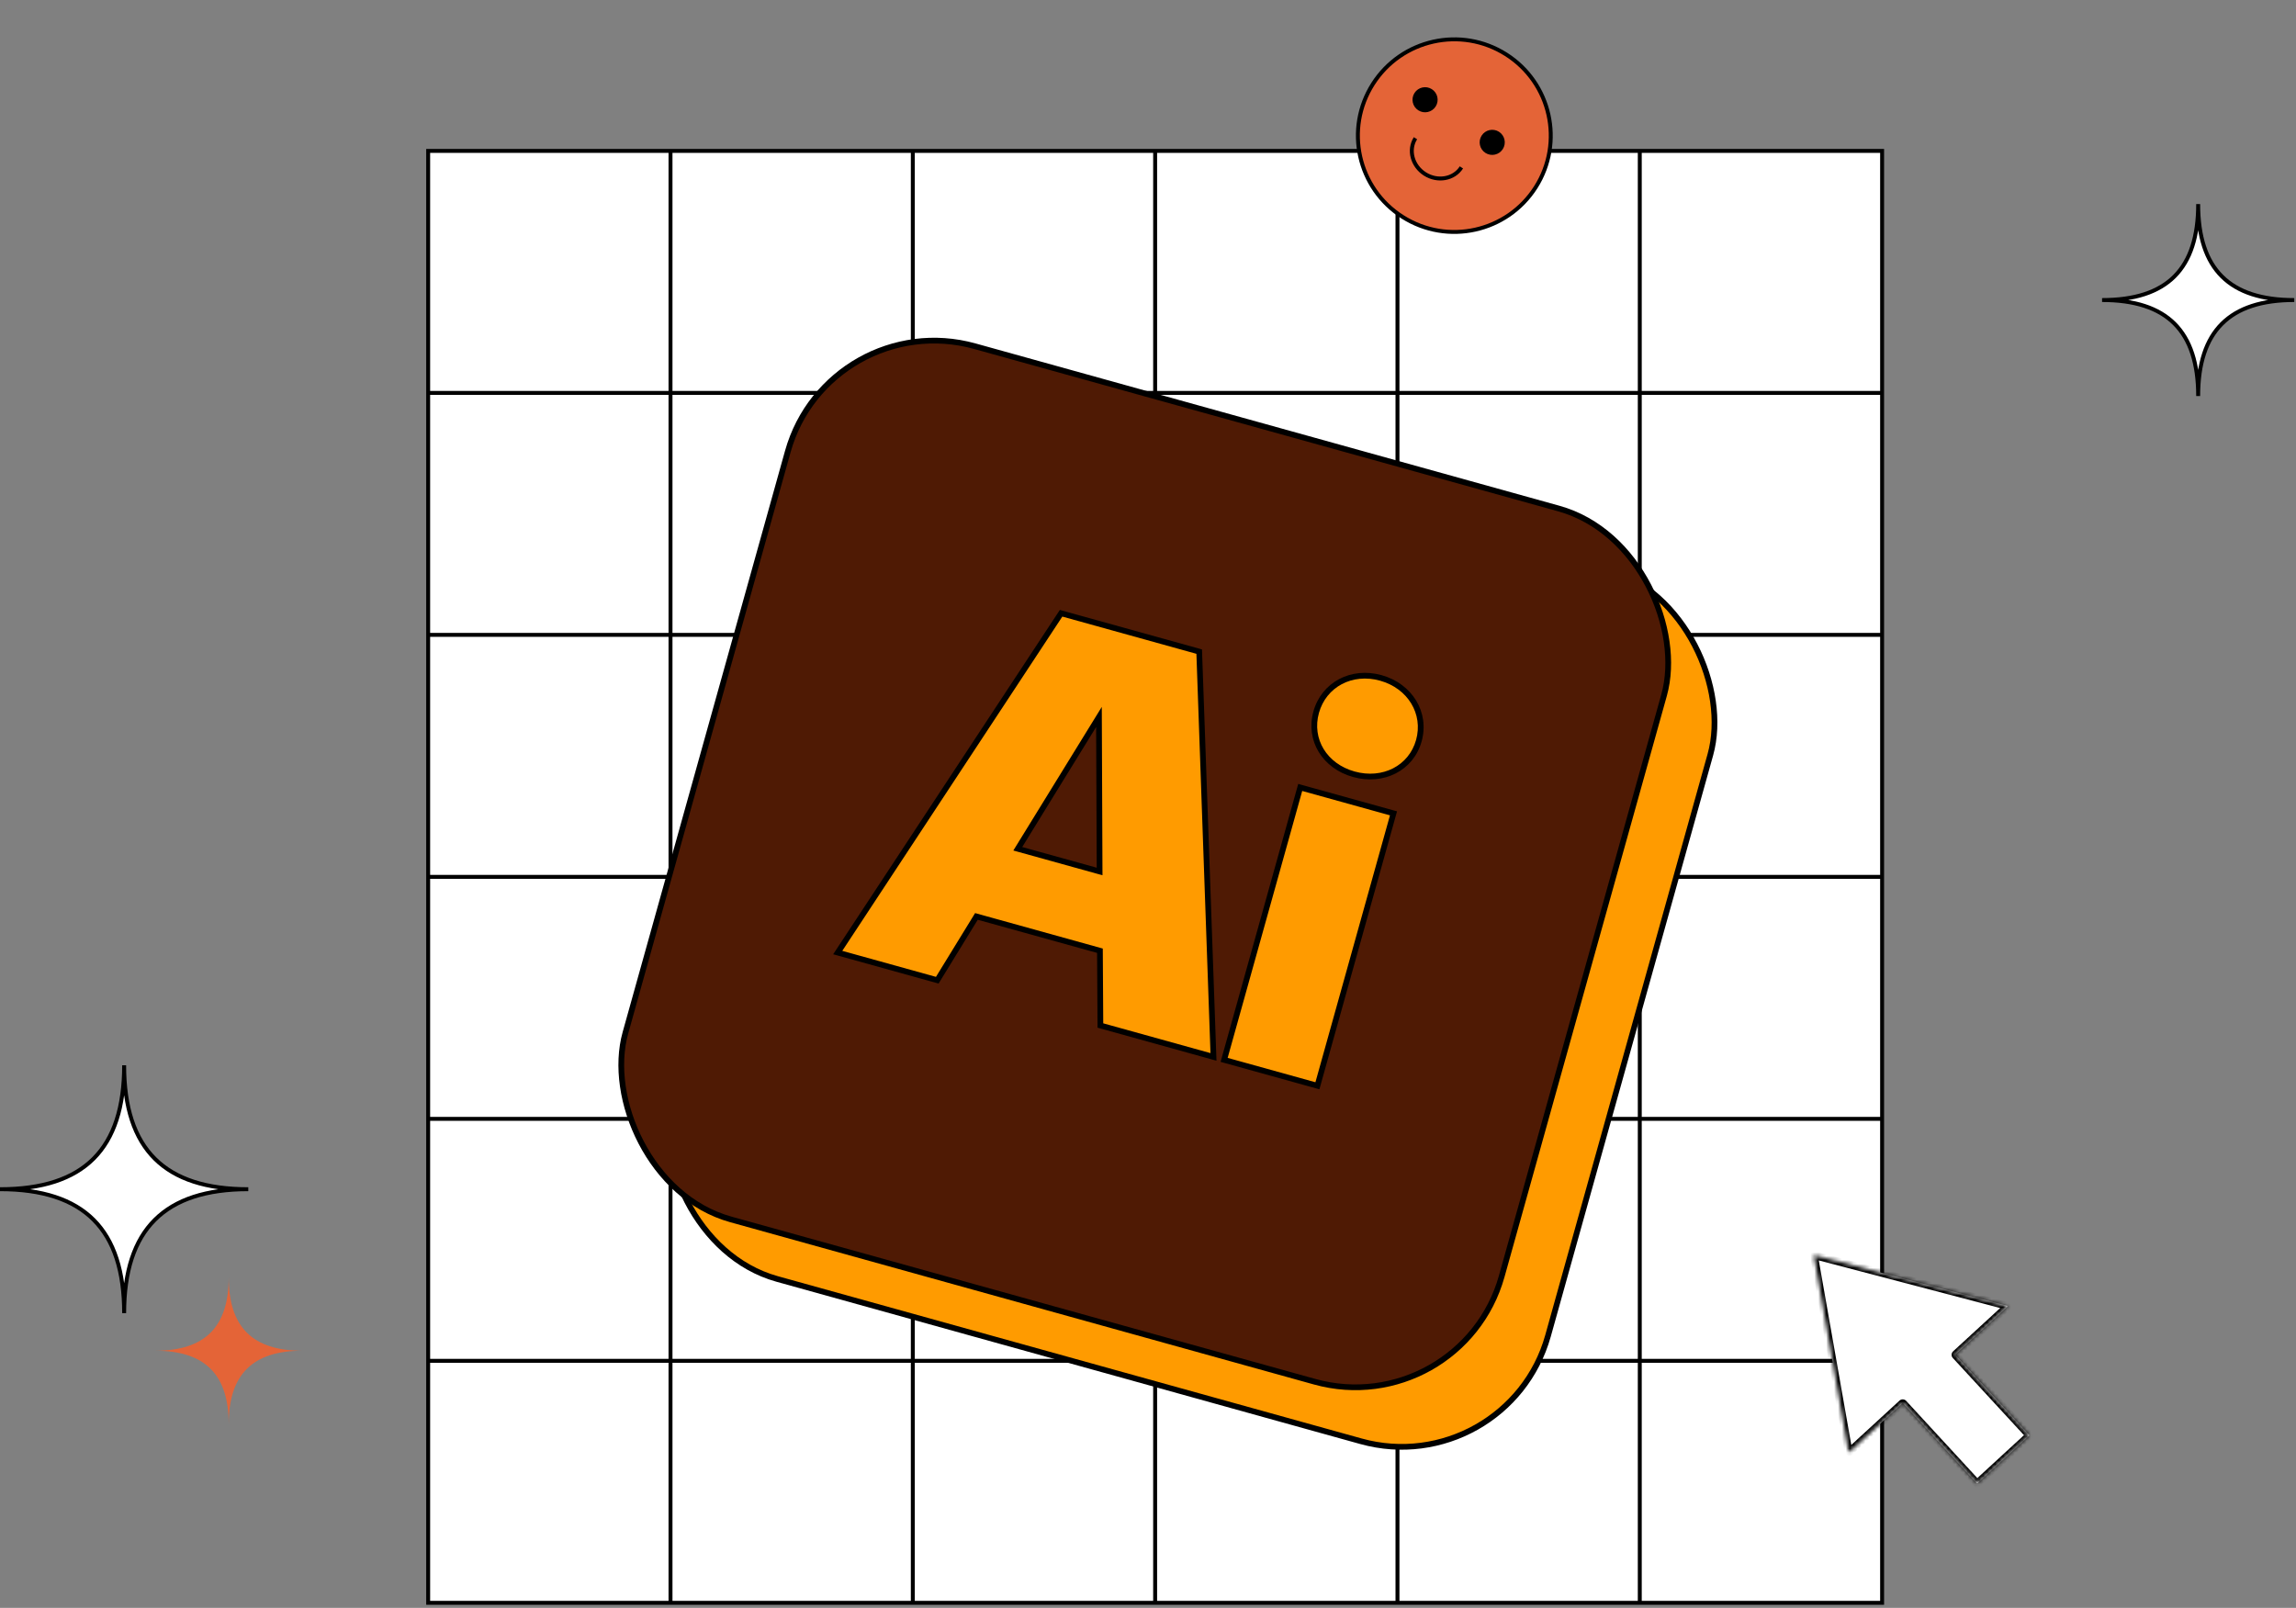 <?xml version="1.0" encoding="UTF-8"?> <svg xmlns="http://www.w3.org/2000/svg" width="584" height="409" viewBox="0 0 584 409" fill="none"><rect x="0" y="0" width="584" height="409" fill="#808080" stroke="none"/> <path d="M478.725 38.386H108.908V407.715H478.725V38.386Z" fill="white" stroke="black" stroke-miterlimit="10"></path> <path d="M108.908 346.158H478.725" stroke="black" stroke-miterlimit="10"></path> <path d="M108.908 284.608H478.725" stroke="black" stroke-miterlimit="10"></path> <path d="M108.908 223.05H478.725" stroke="black" stroke-miterlimit="10"></path> <path d="M108.908 161.493H478.725" stroke="black" stroke-miterlimit="10"></path> <path d="M108.908 99.943H478.725" stroke="black" stroke-miterlimit="10"></path> <path d="M417.086 38.386V407.715" stroke="black" stroke-miterlimit="10"></path> <path d="M355.455 38.386V407.715" stroke="black" stroke-miterlimit="10"></path> <path d="M293.816 38.386V407.715" stroke="black" stroke-miterlimit="10"></path> <path d="M232.178 38.386V407.715" stroke="black" stroke-miterlimit="10"></path> <path d="M170.547 38.386V407.715" stroke="black" stroke-miterlimit="10"></path> <mask id="path-12-inside-1_1221_402" fill="white"> <path fill-rule="evenodd" clip-rule="evenodd" d="M510.514 332.48C510.634 332.37 510.584 332.172 510.427 332.131L461.671 319.336C461.526 319.298 461.391 319.422 461.417 319.57L470.152 369.153C470.18 369.313 470.374 369.378 470.493 369.268L483.824 357.014C483.908 356.938 484.038 356.943 484.114 357.026L502.748 377.244C502.825 377.327 502.955 377.333 503.038 377.256L516.075 365.272C516.159 365.195 516.164 365.066 516.087 364.982L497.453 344.765C497.376 344.681 497.382 344.552 497.465 344.475L510.514 332.48Z"></path> </mask> <path fill-rule="evenodd" clip-rule="evenodd" d="M510.514 332.48C510.634 332.37 510.584 332.172 510.427 332.131L461.671 319.336C461.526 319.298 461.391 319.422 461.417 319.57L470.152 369.153C470.18 369.313 470.374 369.378 470.493 369.268L483.824 357.014C483.908 356.938 484.038 356.943 484.114 357.026L502.748 377.244C502.825 377.327 502.955 377.333 503.038 377.256L516.075 365.272C516.159 365.195 516.164 365.066 516.087 364.982L497.453 344.765C497.376 344.681 497.382 344.552 497.465 344.475L510.514 332.48Z" fill="white"></path> <path d="M497.453 344.765L496.717 345.441L497.453 344.765ZM497.465 344.475L498.143 345.21L497.465 344.475ZM516.087 364.982L516.823 364.306L516.087 364.982ZM502.748 377.244L502.012 377.921L502.748 377.244ZM483.824 357.014L484.502 357.75L483.824 357.014ZM484.114 357.026L484.851 356.349L484.114 357.026ZM470.152 369.153L471.138 368.98L470.152 369.153ZM470.493 369.268L471.171 370.004L470.493 369.268ZM510.427 332.131L510.173 333.097L510.427 332.131ZM510.514 332.48L511.192 333.215L510.514 332.48ZM461.671 319.336L461.925 318.369L461.671 319.336ZM461.417 319.57L462.402 319.397L461.417 319.57ZM461.417 320.302L510.173 333.097L510.681 331.164L461.925 318.369L461.417 320.302ZM471.138 368.98L462.402 319.397L460.431 319.743L469.167 369.326L471.138 368.98ZM483.147 356.279L469.816 368.533L471.171 370.004L484.502 357.75L483.147 356.279ZM503.484 376.567L484.851 356.349L483.378 357.703L502.012 377.921L503.484 376.567ZM515.397 364.537L502.361 376.521L503.716 377.991L516.753 366.007L515.397 364.537ZM496.717 345.441L515.351 365.659L516.823 364.306L498.189 344.088L496.717 345.441ZM509.836 331.745L496.788 343.74L498.143 345.21L511.192 333.215L509.836 331.745ZM498.189 344.088C498.487 344.411 498.466 344.913 498.143 345.21L496.788 343.74C496.298 344.19 496.266 344.952 496.717 345.441L498.189 344.088ZM516.753 366.007C517.243 365.557 517.274 364.795 516.823 364.306L515.351 365.659C515.053 365.336 515.074 364.834 515.397 364.537L516.753 366.007ZM502.012 377.921C502.463 378.41 503.226 378.442 503.716 377.991L502.361 376.521C502.684 376.224 503.187 376.244 503.484 376.567L502.012 377.921ZM484.502 357.75C484.179 358.047 483.676 358.026 483.378 357.703L484.851 356.349C484.399 355.86 483.637 355.828 483.147 356.279L484.502 357.75ZM469.167 369.326C469.332 370.264 470.47 370.648 471.171 370.004L469.816 368.533C470.278 368.108 471.029 368.361 471.138 368.98L469.167 369.326ZM510.173 333.097C509.565 332.938 509.374 332.17 509.836 331.745L511.192 333.215C511.893 332.571 511.604 331.406 510.681 331.164L510.173 333.097ZM461.925 318.369C461.075 318.146 460.279 318.878 460.431 319.743L462.402 319.397C462.503 319.967 461.978 320.45 461.417 320.302L461.925 318.369Z" fill="black" mask="url(#path-12-inside-1_1221_402)"></path> <path d="M0 302.504C21.408 302.504 31.577 292.254 31.577 270.969C31.577 292.411 41.935 302.504 63.154 302.504C41.872 302.504 31.577 312.754 31.577 334.039C31.577 312.785 21.44 302.504 0 302.504Z" fill="white" stroke="black"></path> <path d="M39.475 343.59C52.152 343.59 58.173 337.52 58.173 324.916C58.173 337.613 64.307 343.59 76.872 343.59C64.269 343.59 58.173 349.659 58.173 362.264C58.173 349.678 52.17 343.59 39.475 343.59Z" fill="#E46437"></path> <path d="M534.67 76.323C551.243 76.323 559.115 68.388 559.115 51.91C559.115 68.51 567.133 76.323 583.56 76.323C567.085 76.323 559.115 84.258 559.115 100.736C559.115 84.282 551.267 76.323 534.67 76.323Z" fill="white" stroke="black"></path> <path d="M390.617 47.64C383.352 59.057 368.194 62.432 356.761 55.176C345.327 47.92 341.949 32.782 349.214 21.364C356.479 9.946 371.637 6.572 383.07 13.828C394.504 21.083 397.882 36.222 390.617 47.64Z" fill="#E46437" stroke="black"></path> <path d="M371.719 42.576C369.826 45.551 365.676 46.302 362.449 44.255C359.222 42.207 358.14 38.135 360.033 35.16" stroke="black"></path> <ellipse cx="3.194" cy="3.192" rx="3.194" ry="3.192" transform="matrix(0.844 0.536 -0.537 0.844 361.494 20.966)" fill="black"></ellipse> <ellipse cx="3.194" cy="3.192" rx="3.194" ry="3.192" transform="matrix(0.844 0.536 -0.537 0.844 378.572 31.804)" fill="black"></ellipse> <rect x="0.506" y="0.897" width="231.209" height="230.66" rx="38.578" transform="matrix(0.964 0.268 -0.269 0.963 222.281 91.87)" fill="#FF9B00" stroke="black" stroke-width="1.458"></rect> <rect x="0.506" y="0.897" width="231.209" height="230.66" rx="38.578" transform="matrix(0.964 0.268 -0.269 0.963 210.508 76.725)" fill="#4F1A04" stroke="black" stroke-width="1.458"></rect> <path d="M269.895 155.996L305.022 165.753L308.654 268.85L279.89 260.861L279.774 241.839L248.358 233.114L238.399 249.338L213.081 242.306L269.895 155.996ZM258.878 215.903L279.69 221.683L279.526 182.373L258.878 215.903ZM330.717 200.303L354.445 206.893L335.091 276.192L311.363 269.602L330.717 200.303ZM344.365 196.954C336.942 194.893 332.817 188.179 334.779 181.156C336.74 174.133 343.787 170.379 351.211 172.441C358.634 174.503 362.854 181.386 360.892 188.409C358.931 195.431 351.788 199.016 344.365 196.954Z" fill="#FF9B00"></path> <path d="M269.895 155.996L270.091 155.294L269.579 155.152L269.286 155.597L269.895 155.996ZM305.022 165.753L305.751 165.726L305.732 165.193L305.219 165.051L305.022 165.753ZM308.654 268.85L308.458 269.552L309.418 269.819L309.383 268.823L308.654 268.85ZM279.89 260.861L279.16 260.866L279.164 261.416L279.694 261.563L279.89 260.861ZM279.774 241.839L280.503 241.834L280.5 241.284L279.97 241.137L279.774 241.839ZM248.358 233.114L248.554 232.412L248.025 232.264L247.737 232.733L248.358 233.114ZM238.399 249.338L238.203 250.04L238.733 250.187L239.021 249.718L238.399 249.338ZM213.081 242.306L212.472 241.906L211.923 242.741L212.885 243.008L213.081 242.306ZM258.878 215.903L258.257 215.522L257.75 216.346L258.682 216.605L258.878 215.903ZM279.69 221.683L279.493 222.385L280.423 222.643L280.419 221.679L279.69 221.683ZM279.526 182.373L280.256 182.369L280.245 179.817L278.906 181.992L279.526 182.373ZM269.699 156.699L304.826 166.455L305.219 165.051L270.091 155.294L269.699 156.699ZM304.294 165.779L307.926 268.877L309.383 268.823L305.751 165.726L304.294 165.779ZM308.85 268.148L280.086 260.159L279.694 261.563L308.458 269.552L308.85 268.148ZM280.619 260.856L280.503 241.834L279.045 241.844L279.16 260.866L280.619 260.856ZM279.97 241.137L248.554 232.412L248.162 233.816L279.578 242.541L279.97 241.137ZM247.737 232.733L237.778 248.957L239.021 249.718L248.98 233.494L247.737 232.733ZM238.595 248.636L213.277 241.604L212.885 243.008L238.203 250.04L238.595 248.636ZM213.69 242.706L270.504 156.396L269.286 155.597L212.472 241.906L213.69 242.706ZM258.682 216.605L279.493 222.385L279.886 220.981L259.074 215.201L258.682 216.605ZM280.419 221.679L280.256 182.369L278.797 182.377L278.96 221.687L280.419 221.679ZM278.906 181.992L258.257 215.522L259.499 216.285L280.147 182.754L278.906 181.992ZM330.717 200.303L330.913 199.601L330.211 199.406L330.015 200.108L330.717 200.303ZM354.445 206.893L355.147 207.088L355.343 206.386L354.641 206.191L354.445 206.893ZM335.091 276.192L334.895 276.894L335.597 277.09L335.793 276.387L335.091 276.192ZM311.363 269.602L310.661 269.407L310.465 270.109L311.167 270.304L311.363 269.602ZM330.521 201.005L354.248 207.595L354.641 206.191L330.913 199.601L330.521 201.005ZM353.742 206.698L334.389 275.997L335.793 276.387L355.147 207.088L353.742 206.698ZM335.287 275.49L311.559 268.9L311.167 270.304L334.895 276.894L335.287 275.49ZM312.066 269.797L331.419 200.498L330.015 200.108L310.661 269.407L312.066 269.797ZM344.561 196.252C337.481 194.286 333.64 187.943 335.481 181.351L334.076 180.961C331.995 188.415 336.402 195.499 344.169 197.656L344.561 196.252ZM335.481 181.351C337.325 174.75 343.945 171.18 351.015 173.143L351.407 171.739C343.63 169.579 336.155 173.517 334.076 180.961L335.481 181.351ZM351.015 173.143C358.094 175.109 362.031 181.621 360.19 188.214L361.595 188.604C363.676 181.151 359.174 173.896 351.407 171.739L351.015 173.143ZM360.19 188.214C358.352 194.796 351.65 198.221 344.561 196.252L344.169 197.656C351.925 199.811 359.51 196.066 361.595 188.604L360.19 188.214Z" fill="black"></path> </svg> 